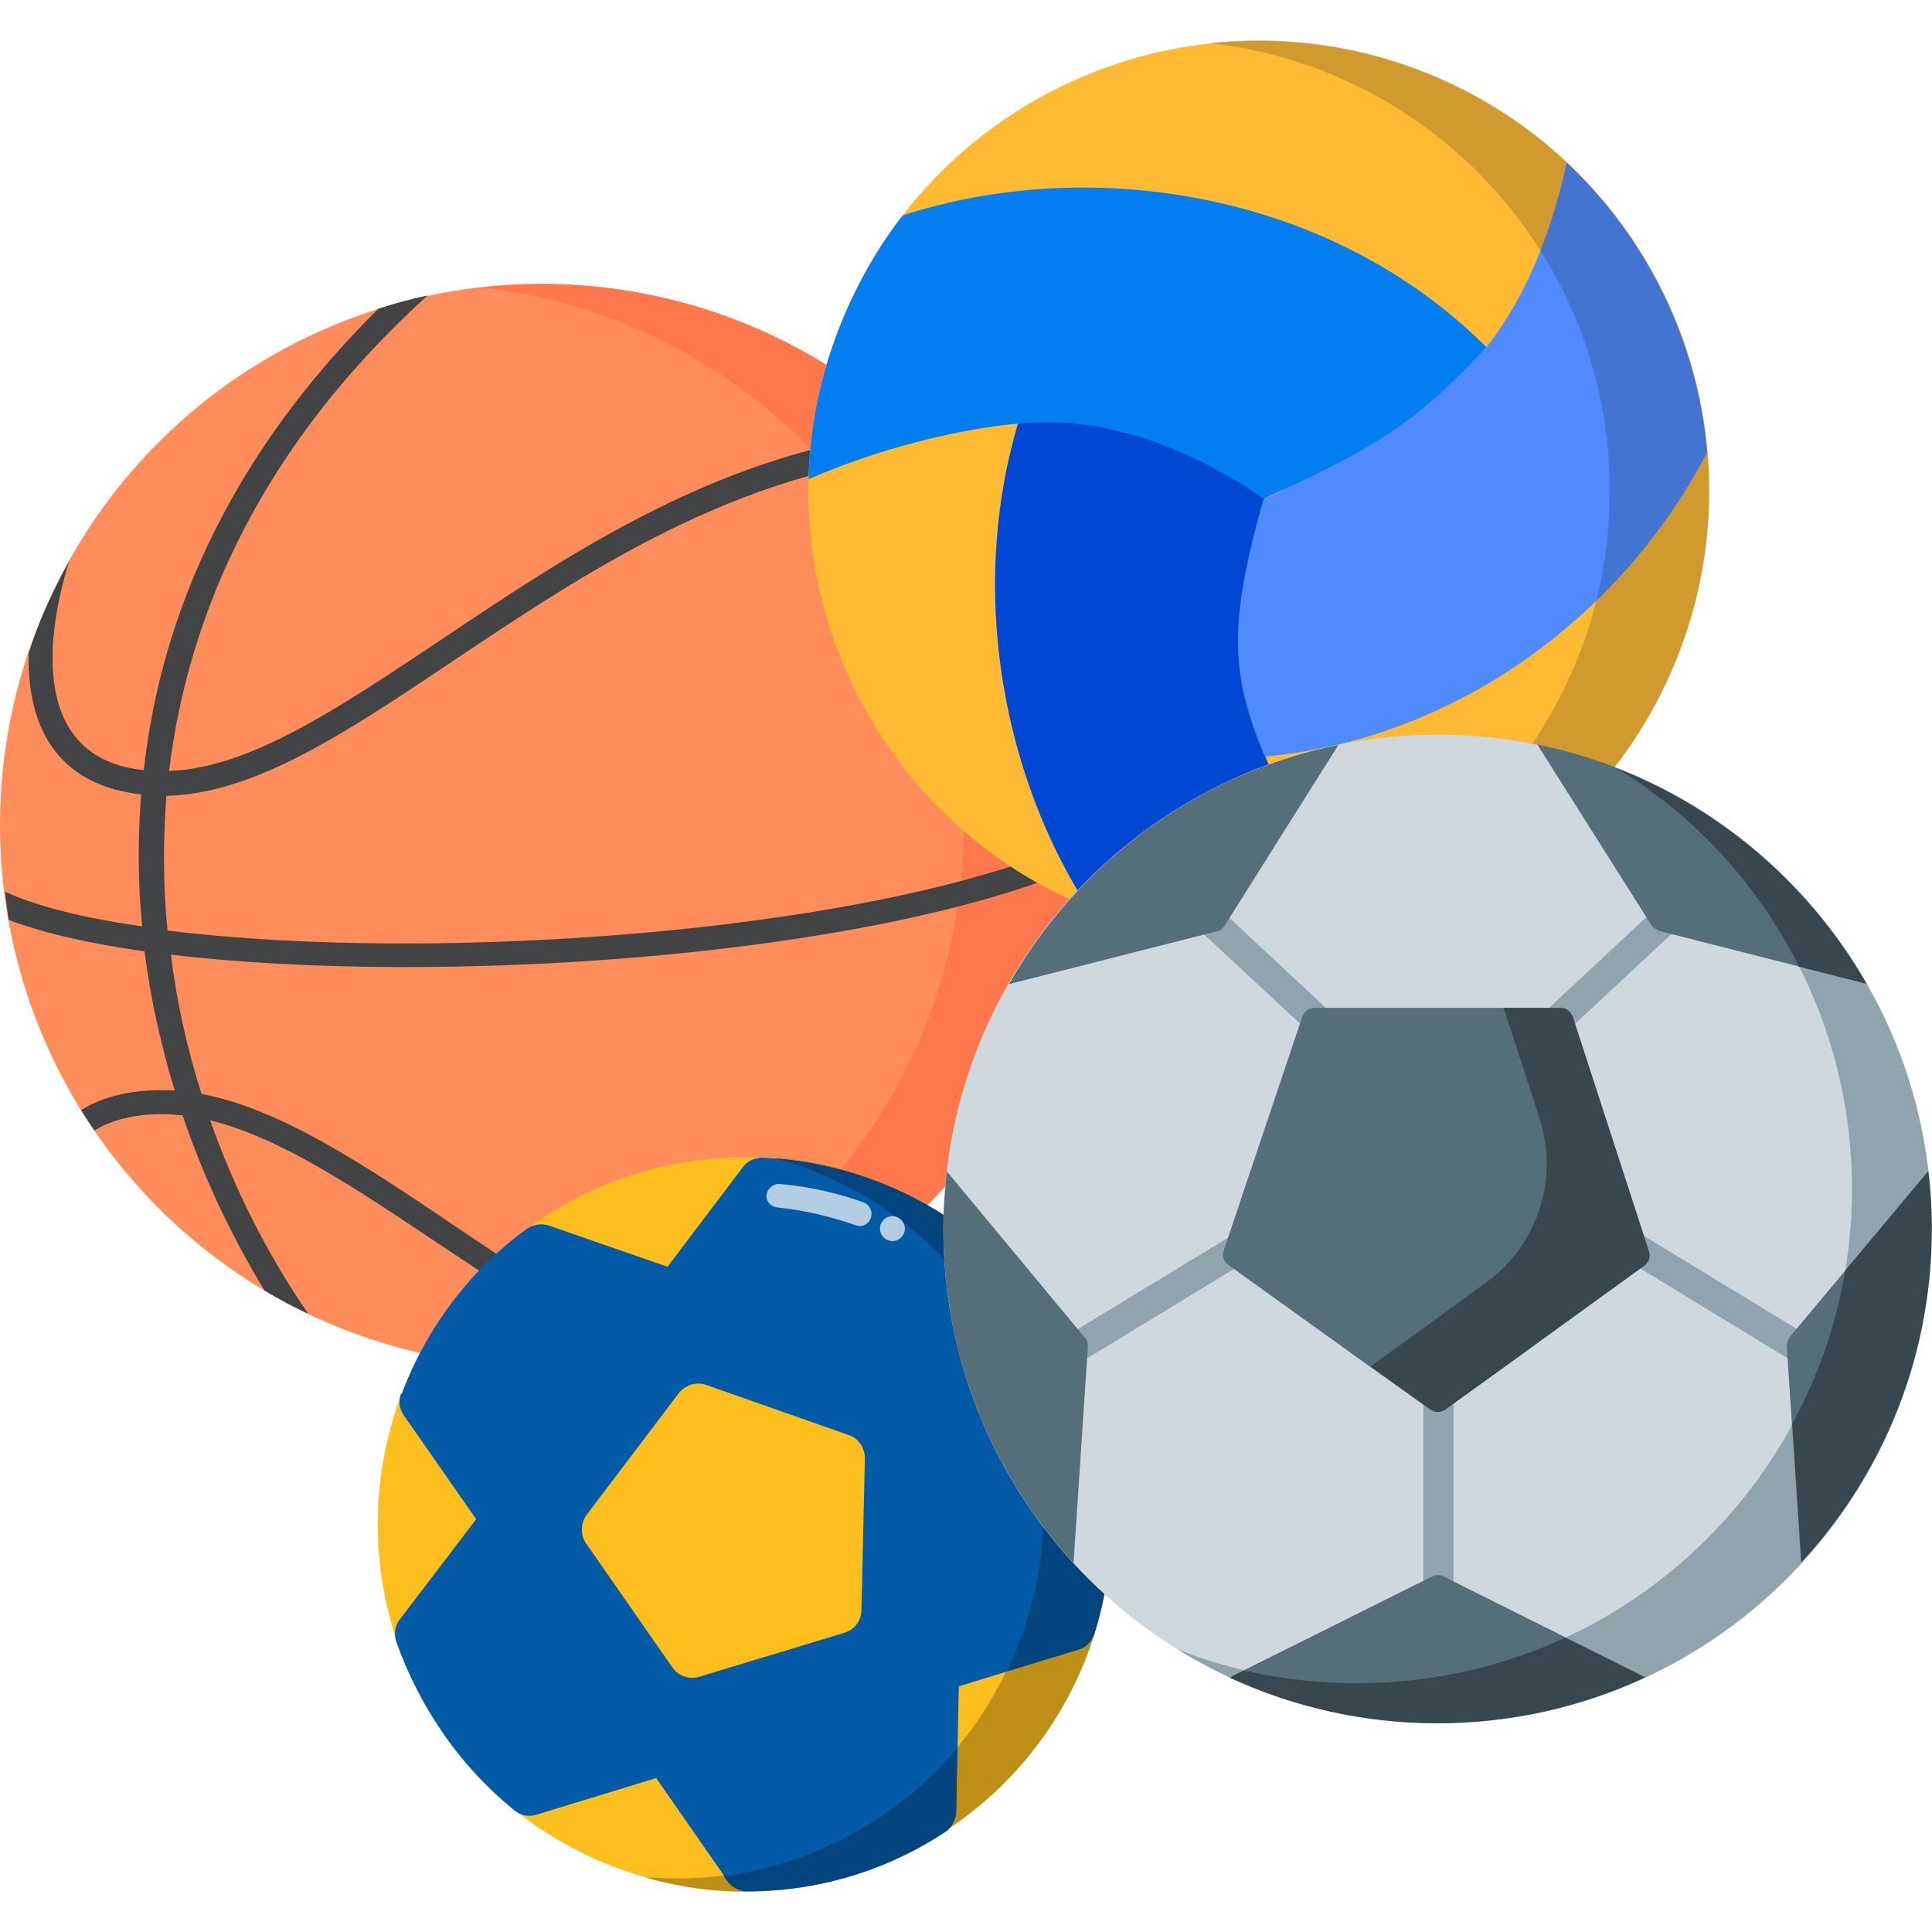 <svg xmlns="http://www.w3.org/2000/svg" xmlns:xlink="http://www.w3.org/1999/xlink" id="Camada_1" x="0px" y="0px" viewBox="0 0 512 512" style="enable-background:new 0 0 512 512;" xml:space="preserve"><style type="text/css">	.st0{fill:#FF8D5C;}	.st1{fill:#FF774D;}	.st2{fill:#414344;}	.st3{fill:#FCBF1E;}	.st4{fill:#BD8F16;}	.st5{fill:#035AA6;}	.st6{fill:#02447D;}	.st7{fill:#B3CDE4;}	.st8{fill:#FFBA33;}	.st9{fill:#0048D4;}	.st10{fill:#4F8BFF;}	.st11{fill:#027EF1;}	.st12{opacity:0.2;fill:#1D1D1B;enable-background:new    ;}	.st13{fill:#CFD8DC;}	.st14{fill:#90A4AE;}	.st15{fill:#546E7A;}	.st16{fill:#37474F;}</style><g>	<g id="Basketball">		<circle class="st0" cx="143.5" cy="218.7" r="143.5"></circle>		<path class="st1" d="M143.5,75.3c-5.4,0-10.6,0.3-15.8,0.9c71.7,8,127.7,68.8,127.7,142.6s-55.8,134.8-127.7,142.6   c5.2,0.5,10.6,0.9,15.8,0.9c79.2,0,143.5-64.3,143.5-143.5S222.9,75.3,143.5,75.3z"></path>		<path class="st2" d="M44.4,246.6c-1.2-12-1.2-23.7-0.3-35.7c23.4-0.5,47.7-16.8,75.9-35.7c35.4-23.7,75.4-50.4,125.3-54.8l2.6-0.2   c-1.9-2.1-3.8-4-5.9-5.9c-50.3,5-90.3,31.9-125.5,55.5c-27,18-50.4,33.8-71.7,34.5c5.2-42.5,25-86.5,68.5-126   c-4.3,0.9-8.7,2.1-13,3.5c-21.7,21.5-55.5,62-62.2,122.3c-29.5-3.1-26.3-34.3-19.8-55.3c-4.3,7.8-8,15.8-10.7,24.3   c-0.5,21.5,9.2,35.2,29.8,37.4c-0.9,11.6-0.9,23.4,0.3,35c-20.6-2.9-31.4-6.9-36.4-9.2c0.3,2.4,0.7,5,1,7.5   c5.2,1.9,15.8,5.5,36,8.3c1.6,12.5,4.3,24.8,8,36.9c-5.2-0.3-16.1-0.3-24.8,5.2c1.2,1.9,2.3,3.6,3.5,5.4c6.1-3.8,14.9-5,23.4-4   c5.5,16.3,12.8,31.7,21.7,46.4c3.8,2.3,7.6,4.3,11.6,6.2c-10.9-15.9-19.6-33.1-26-51.3c18.4,4.5,38.3,17.8,60.8,32.9   c15.4,10.2,31.7,21.1,49.2,30.7c3.5-0.5,6.8-1.2,10.2-1.9c-20.1-10.1-38.6-22.4-55.8-34c-24.4-16.5-46.1-30.8-66.7-34.7   c-3.8-12-6.6-24.4-8.1-36.9c69.7,8.3,184.6,1,241.6-23.7c0.2-2.4,0.3-4.9,0.3-7.1C233.6,247,115.8,255.5,44.4,246.6L44.4,246.6z"></path>	</g>	<g id="soccer_ball">		<circle class="st3" cx="197.3" cy="403.9" r="97.2"></circle>		<path class="st4" d="M252.9,483.6c44-30.7,54.9-91.3,24.3-135.5c-16.6-23.7-43-39-71.9-41.4c10.9,2.9,21.1,7.8,30.5,14.4   c34.3,24.6,48.9,68.5,36,108.7c-6.4,20.4-19.2,38.3-36.9,50.4l-2.6,1.7c-15.4,10.2-33.6,15.8-52.2,15.9c-3.1,0-6.2-0.2-9.2-0.3   C198.9,505.7,229,500.5,252.9,483.6L252.9,483.6z"></path>		<path class="st5" d="M253.4,480l0.7-33.1l31.5-9.7c2.1-0.5,3.6-2.1,4.3-4.2c5.5-17.7,5.9-36.6,1.2-54.6c-0.5-2.1-2.1-3.8-4.2-4.5   L255.9,363l0.7-33.1c0-2.1-1-4.2-2.8-5.4c-15.2-10.7-33.3-16.8-51.8-17.7c-2.1,0-4,0.9-5.2,2.6l-19.9,26.3l-31.4-10.9   c-2.1-0.7-4.3-0.3-6.1,1c-14.9,10.9-26.3,26-32.9,43.5l-0.3,0.2c-0.7,1.9-0.3,4,0.9,5.7l19.1,27.4L106,429.1   c-1.4,1.7-1.7,4.2-0.9,6.2c3.1,8.7,7.3,16.8,12.5,24.3c5.2,7.5,11.4,14.2,18.4,19.9c1.7,1.6,4.2,2.1,6.2,1.4l31.7-9.7l18.9,27.2   c1.2,1.7,2.9,2.8,5,2.8l0.3-0.2c18.5-0.2,36.7-5.7,52.2-15.9C252.2,484,253.3,482.1,253.4,480L253.4,480z"></path>		<g>			<path class="st6" d="M256.6,329.9c0-2.1-1-4.2-2.8-5.4c-14.2-10.1-30.8-16.1-48.2-17.5c20.1,5.5,38,17.5,50.8,34.1L256.6,329.9z"></path>			<path class="st6" d="M253.4,480l0.3-16.8c-15.6,18.7-37.8,30.7-61.9,34l0.9,1.2c1,1.6,2.8,2.4,4.7,2.8    c19.1,0.2,37.8-5.4,53.7-16.1C252.6,483.6,253.4,481.9,253.4,480L253.4,480z"></path>			<path class="st6" d="M266.8,442.9l18.9-5.7c1.9-0.5,3.3-1.9,4.2-3.8c5.7-18.2,6.1-37.6,0.7-55.8c-0.7-1.7-2.1-3.1-3.8-3.8    l-15.6-5.5C279.6,392.8,278.1,419.7,266.8,442.9z"></path>		</g>		<path class="st7" d="M203.7,318.7c-0.5-0.7-0.7-1.4-0.5-2.3c0.3-1.7,2.1-2.9,3.8-2.6c7.5,0.7,14.9,2.3,22,4.9   c1.6,0.7,2.4,2.6,1.7,4.3c-0.7,1.6-2.4,2.3-4,1.7c-6.8-2.4-13.7-4-20.6-4.7C205.1,319.9,204.2,319.4,203.7,318.7z"></path>		<circle class="st7" cx="236.5" cy="325.6" r="3.3"></circle>		<path class="st3" d="M228.3,426.5l0.9-40c0-2.8-1.7-5.4-4.3-6.2L187.1,367c-2.6-0.9-5.5,0-7.3,2.3l-24.3,32.1   c-1.7,2.3-1.7,5.4-0.2,7.6l22.9,32.9c1.6,2.3,4.5,3.3,7.3,2.4l38.3-11.6C226.6,431.8,228.3,429.4,228.3,426.5z"></path>	</g>	<g>		<path class="st8" d="M288.4,240.5c61,25,130.7-4.2,155.6-65.2c25-61-4.2-130.7-65.2-155.6s-130.7,4.2-155.6,65.2   C198.1,145.9,227.4,215.5,288.4,240.5z"></path>		<path class="st9" d="M361.7,246c-10.4-13.4-24-35.6-29.8-55.4c-7.1-25.1,1.2-52.5,4.9-62c-21.7-27-30.5-34.5-53.7-47.1   c-29.7,50.4-23.2,114.8,5.3,159.1c0,0,0,0,0,0C312.5,250.4,338.1,251.8,361.7,246z"></path>		<path class="st10" d="M335.2,200.5c52.2-4.8,95.5-38.8,117.2-80.6c-2.5-29.1-15.7-56.6-37.2-76.8c-3.2,14.5-9,33.2-21.2,48.8   c-1.6,1.9-49.2,37.8-59.1,40.2C325.5,165.3,326,178.6,335.2,200.5z"></path>		<path class="st11" d="M239.2,57.1c-6.4,8.3-11.8,17.6-16,27.8c-5.7,13.8-8.6,28.1-8.9,42.1c15.5-6.9,40.8-14.5,61.8-15.1   c26-0.7,50.4,14.2,58.7,20.3c31.5-14.2,41.1-21,59.1-40.2C352.7,50.8,289.1,40.9,239.2,57.1z"></path>		<path class="st12" d="M333.6,10.7c-4.3,0-8.8,0.2-13.2,0.7c59.8,6.6,106.2,57.2,106.2,118.7s-46.4,112.1-106.2,118.7   c4.3,0.5,8.8,0.7,13.2,0.7c65.9,0,119.4-53.4,119.4-119.4S399.4,10.7,333.6,10.7z"></path>	</g>	<g>		<path class="st13" d="M512,325.7c0,72.3-58.6,131-131,131c-72.3,0-131-58.6-131-131c0-72.3,58.6-131,131-131   C453.3,194.7,512,253.4,512,325.7z"></path>		<g>			<path class="st14" d="M276.8,366.2c-1.4,0-2.6-0.7-3.5-1.9c-1.2-1.9-0.5-4.3,1.4-5.4l60.1-36.6c1.9-1.2,4.3-0.5,5.4,1.4    c1,1.9,0.5,4.3-1.4,5.4l-60.1,36.6C278.2,366,277.5,366.2,276.8,366.2z"></path>			<path class="st14" d="M381,436.6L381,436.6c-2.3,0-3.8-1.7-3.8-4v-77.3c0-2.3,1.7-4,4-4l0,0c2.3,0,4,1.7,4,4v77.3    C385,434.8,383.1,436.6,381,436.6z"></path>			<path class="st14" d="M356.6,280.9c-1,0-1.9-0.3-2.8-1L308,237.3c-1.6-1.6-1.7-4-0.2-5.5c1.6-1.6,4-1.7,5.5-0.2l45.7,42.6    c1.6,1.6,1.7,4,0.2,5.5C358.8,280.6,357.6,280.9,356.6,280.9z"></path>			<path class="st14" d="M485.3,366.2c-0.7,0-1.4-0.2-2.1-0.5l-60.1-36.6c-1.9-1.2-2.4-3.6-1.4-5.4c1.2-1.9,3.6-2.4,5.4-1.4    l60.1,36.6c1.9,1.2,2.4,3.6,1.4,5.4C487.9,365.5,486.7,366.2,485.3,366.2z"></path>			<path class="st14" d="M405.6,280.9c-1,0-2.1-0.3-2.9-1.2c-1.6-1.6-1.4-4.2,0.2-5.5l45.7-42.6c1.6-1.6,4.2-1.4,5.5,0.2    c1.6,1.6,1.4,4.2-0.2,5.5l-45.7,42.6C407.5,280.6,406.5,280.9,405.6,280.9z"></path>			<path class="st14" d="M428.6,203.7c37.3,23,62.2,64.3,62.2,111.4c0,72.3-58.6,131-131,131c-16.8,0-32.9-3.1-47.7-9    c19.9,12.3,43.5,19.6,68.8,19.6c72.3,0,131-58.6,131-131C512,270.2,477.3,222.7,428.6,203.7z"></path>		</g>		<path class="st15" d="M354.7,197.4c-37.4,7.6-69,31.2-87.3,63.4l55.1-14c0.9-0.2,1.6-0.7,2.1-1.6L354.7,197.4z"></path>		<path class="st15" d="M250.9,310.4c-0.5,5-0.9,10.1-0.9,15.2c0,34.1,13,65.2,34.5,88.6l3.8-57.4c0-0.9-0.2-1.7-0.9-2.4   L250.9,310.4z"></path>		<path class="st15" d="M494.7,260.7c-18.4-32.1-49.9-55.8-87.3-63.4l30.2,47.8c0.5,0.7,1.2,1.2,2.1,1.6L494.7,260.7z"></path>		<path class="st16" d="M476.8,256.2l17.8,4.5c-14.9-26-38.3-46.1-66-57C449.3,216.3,465.9,234.5,476.8,256.2z"></path>		<path class="st15" d="M511,310.4l-36.6,43.8c-0.5,0.7-0.9,1.6-0.9,2.4l3.8,57.4c21.3-23.2,34.5-54.4,34.5-88.6   C512,320.5,511.7,315.4,511,310.4z"></path>		<path class="st16" d="M511,310.4l-22,26.3c-2.4,14.6-7.3,28.2-14,40.6l2.4,36.7C503.5,385.8,515.5,348,511,310.4z"></path>		<path class="st15" d="M325.9,444.5c16.8,7.8,35.4,12.1,55.1,12.1c19.6,0,38.3-4.3,55.1-12.1l-53.5-26.7c-1-0.5-2.1-0.5-3.1,0   L325.9,444.5z"></path>		<path class="st16" d="M435.9,444.5L414.8,434c-27,12.5-57.2,15.1-85.1,8.7l-3.8,1.9C360.7,460.7,401.3,460.7,435.9,444.5z"></path>		<path class="st15" d="M413.6,267.1h-65.2c-1.6,0-2.8,0.9-3.3,2.4l-20.8,61.9c-0.5,1.4,0,2.9,1.2,3.8l36.2,26l17.2,12.3   c1.2,0.9,2.8,0.9,4,0l13.2-9.5l39.5-28.6c1.2-0.9,1.7-2.4,1.2-3.8l-20.1-61.9C416.3,268.1,415.1,267.1,413.6,267.1z"></path>		<path class="st16" d="M413.6,267.1h-15.1l9.5,29.3c5.2,16.1-0.5,33.6-14.2,43.5l-18.5,13.5l-12.1,8.7l15.9,11.4   c1.2,0.9,2.8,0.9,4,0l13.2-9.5l39.5-28.6c1.2-0.9,1.7-2.4,1.2-3.8l-20.1-61.9C416.3,268.1,415.1,267.1,413.6,267.1z"></path>	</g></g></svg>